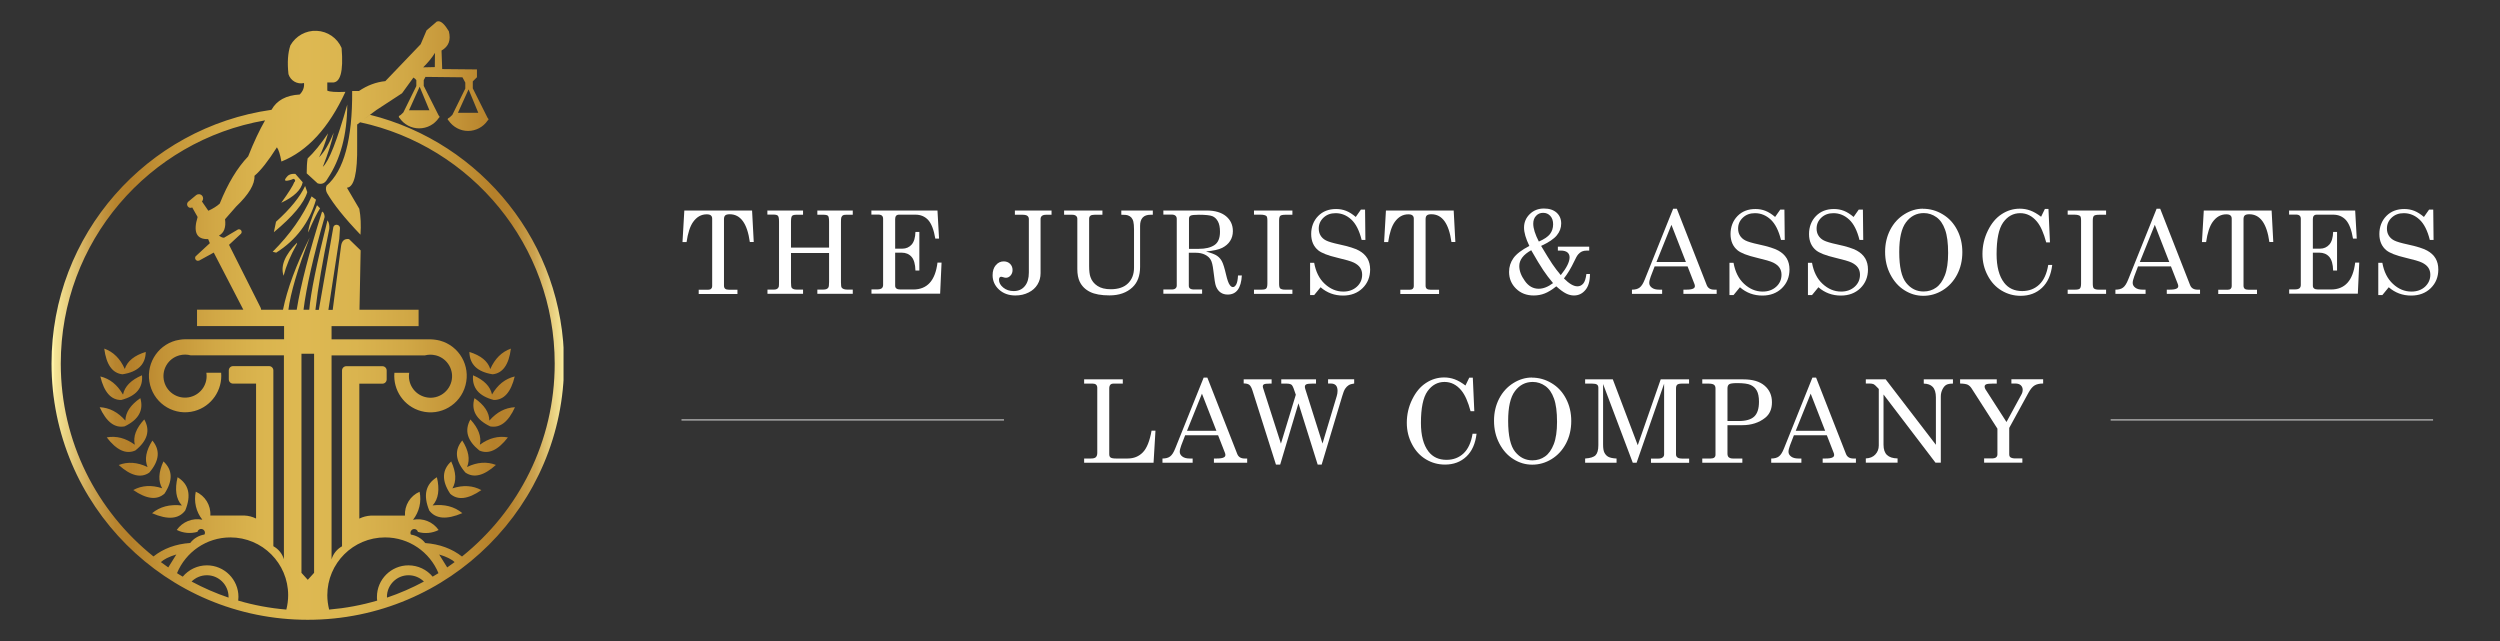 <?xml version="1.0" encoding="UTF-8"?>
<svg id="Layer_1" data-name="Layer 1" xmlns="http://www.w3.org/2000/svg" xmlns:xlink="http://www.w3.org/1999/xlink" viewBox="0 0 300.7 77.1">
  <rect x="0" y="0" width="300.7" height="77.1" fill="#333333" stroke="none"/>
  <defs>
    <style>
      .cls-1 {
        fill: url(#linear-gradient);
      }

      .cls-1, .cls-2, .cls-3 {
        stroke-width: 0px;
      }

      .cls-2 {
        fill: none;
      }

      .cls-3 {
        fill: #fff;
      }

      .cls-4 {
        clip-path: url(#clippath);
      }

      .cls-5 {
        fill: #381212;
        stroke: #fff;
        stroke-miterlimit: 10;
        stroke-width: .1px;
      }
    </style>
    <clipPath id="clippath">
      <path class="cls-2" d="m21.86,60.8c-1.43-.17-2.62.14-3.57.93,1.89.82,3.21.71,3.99-.33.75-1.83.44-3.16-.92-4-.36,1.47-.19,2.61.51,3.39m29.75.6c.77,1.03,2.1,1.14,3.99.33-.95-.79-2.14-1.1-3.57-.93.7-.78.86-1.92.51-3.39-1.36.84-1.67,2.17-.92,4m-32.12-2.67c-1.29-.42-2.45-.35-3.48.21,1.6,1.1,2.85,1.25,3.76.43,1.02-1.56.98-2.85-.13-3.87-.6,1.3-.65,2.38-.15,3.24m34.63.64c.9.82,2.15.68,3.76-.43-1.03-.56-2.19-.63-3.48-.21.5-.86.45-1.93-.15-3.24-1.11,1.02-1.16,2.31-.13,3.87m-36.39-3.19c-1.22-.59-2.38-.67-3.47-.25,1.44,1.3,2.66,1.61,3.67.92,1.22-1.41,1.35-2.7.38-3.86-.77,1.21-.97,2.27-.58,3.19m38.23.66c1.01.69,2.23.38,3.67-.92-1.09-.42-2.25-.34-3.47.25.38-.92.19-1.98-.58-3.19-.97,1.16-.84,2.45.38,3.86m-39.77-3.35c-1.1-.8-2.22-1.09-3.37-.88,1.18,1.54,2.33,2.07,3.44,1.57,1.46-1.17,1.82-2.41,1.07-3.73-.98,1.06-1.36,2.06-1.14,3.04m41.43.69c1.12.5,2.26-.03,3.45-1.57-1.15-.21-2.28.08-3.37.88.21-.97-.17-1.98-1.14-3.04-.74,1.32-.38,2.56,1.07,3.73m-42.57-3.59c-.89-1.02-1.92-1.56-3.09-1.61.81,1.77,1.81,2.54,3.01,2.3,1.68-.81,2.3-1.94,1.88-3.39-1.18.81-1.78,1.71-1.8,2.7m43.86.69c1.2.24,2.2-.53,3-2.3-1.17.05-2.19.59-3.08,1.61-.01-.99-.61-1.89-1.79-2.7-.43,1.45.2,2.58,1.88,3.39m-44.16-3.83c-.68-1.18-1.58-1.9-2.72-2.17.45,1.89,1.29,2.84,2.51,2.83,1.8-.47,2.64-1.47,2.5-2.97-1.32.56-2.08,1.34-2.28,2.31m44.6.66c1.22,0,2.06-.94,2.51-2.83-1.14.27-2.05.99-2.73,2.17-.2-.97-.96-1.75-2.28-2.31-.14,1.5.69,2.5,2.5,2.97m-44.67-3.09c1.84-.28,2.78-1.18,2.8-2.69-1.37.42-2.21,1.1-2.52,2.05-.55-1.24-1.37-2.06-2.47-2.45.25,1.93.98,2.96,2.19,3.09m44.24-.64c-.3-.95-1.14-1.62-2.51-2.05.03,1.51.96,2.4,2.8,2.69,1.21-.13,1.95-1.16,2.19-3.09-1.1.39-1.93,1.21-2.47,2.45m-24.87-11.21c.31-1.19.83-2.45,1.59-3.79l.03-.19c-1.47,1.48-2.01,2.8-1.62,3.98m2.96-5.2c.56-1.34,1.04-2.32,1.43-2.91l-.37-.38c-.71,1.63-1.06,2.73-1.06,3.3m-4.28,2.3l.43.11c2.41-1.52,4-3.65,4.79-6.37l-.53-.4c-1.04,2.37-2.6,4.58-4.68,6.66m.4-3.61l-.26,1.26c2.28-1.89,3.62-3.49,4.02-4.82l-.26-.74c-.62,1.32-1.78,2.75-3.5,4.3m1.47-5.58c-.64.66-.49.81.48.49.05-.06.14-.08.21-.05.08.03.13.09.14.17,0,.08-.03.16-.1.2-.14.39-.66,1.23-1.57,2.49,1.53-.72,2.39-1.54,2.58-2.47l-.89-1.01c-.06,0-.12,0-.18,0-.27,0-.49.06-.66.19m4.15-1.03c.65-1.67,1.09-3.04,1.31-4.11-.55,1.35-1.14,2.34-1.77,2.96.39-.76.75-1.72,1.09-2.88-.88,1.3-1.7,2.3-2.46,3.02-.08.5-.11,1.1-.11,1.79l1.31,1.2c.51.17.91-.01,1.2-.56,1.55-2.32,2.35-5.28,2.37-8.91-1.23,4.34-2.21,6.83-2.94,7.49m-15.79,49.88c.47-.47,1.13-.76,1.85-.76,1.43,0,2.6,1.17,2.6,2.6v.09c-1.54-.52-3.02-1.17-4.44-1.93m23.49,1.84c0-1.43,1.17-2.6,2.6-2.6.72,0,1.37.29,1.85.76-1.42.76-2.9,1.41-4.44,1.93v-.09Zm-27.19-4.18c.36-.34.98-.65,1.86-.92l-.97,1.56c-.3-.21-.6-.42-.89-.64m33.46-.92c.89.27,1.52.58,1.87.92-.29.22-.59.43-.89.64l-.97-1.56Zm-31.52,2.25c1.04-2.52,3.52-4.3,6.42-4.3,3.84,0,6.95,3.11,6.95,6.95,0,.6-.08,1.18-.22,1.73-1.99-.17-3.93-.53-5.79-1.08.02-.14.03-.3.03-.45,0-2.09-1.7-3.79-3.79-3.79-1.17,0-2.21.53-2.91,1.36-.23-.14-.47-.27-.69-.42m18.08,2.65c0-3.84,3.11-6.95,6.95-6.95,2.9,0,5.38,1.78,6.42,4.3-.23.15-.47.28-.7.42-.69-.83-1.74-1.36-2.91-1.36-2.09,0-3.79,1.7-3.79,3.79,0,.16,0,.31.03.45-1.86.55-3.8.91-5.78,1.08-.14-.56-.22-1.14-.22-1.73m-3.11-2.69v-26.35h1.52v26.35l-.76.84-.76-.84Zm-4.38-54.42c-.68,1.19-1.36,2.63-2.03,4.33-1.31,1.37-2.45,3.26-3.42,5.68-.33.3-.78.59-1.37.86l-.77-1.12c.18-.19.19-.49.02-.69-.17-.21-.47-.24-.69-.09l-1,.83c-.14.15-.16.38-.03.55.12.17.35.22.53.12l.65,1.15c-.56,1.82-.13,2.71,1.27,2.66l.2.49-1.71,1.58c-.09.13-.08.31.03.43.1.12.28.14.42.07l1.73-.95,3.56,6.87h-5.57v1.97h10.47v1.59h-11.98c-.18,0-.36.02-.54.05-.17.03-.34.06-.51.1-2.32.63-3.7,3.04-3.08,5.37.62,2.35,3.01,3.74,5.33,3.11,2.07-.56,3.39-2.54,3.21-4.61h-1.78c.21,1.3-.59,2.56-1.89,2.91-1.39.37-2.81-.45-3.18-1.83-.37-1.39.45-2.8,1.83-3.17.01,0,.03,0,.05-.01.44-.11.89-.1,1.3.01h11.22v24.53c-.2-.67-.65-1.23-1.27-1.57v-21.15c0-.28-.23-.51-.5-.51h-4.36c-.27,0-.5.23-.5.51v1.08c0,.28.23.51.5.51h2.78v16.23c-.43-.21-.91-.34-1.39-.36h-4.11c.08-1.23-.63-2.38-1.75-2.87-.25,1.19.03,2.42.79,3.37-1.19-.24-2.39.25-3.08,1.23.77.39,1.66.47,2.49.23.05-.17.18-.3.36-.34.17-.03.34.03.45.18.11.14.12.32.04.48-.68.11-1.3.47-1.72,1.02-1.73.12-3.21.66-4.42,1.62-6.8-5.44-11.15-13.81-11.15-23.2,0-14.65,10.6-26.83,24.56-29.25h0m.74-1.22h0s0,.02,0,.02c0,.02-.02.04-.03.05,0,.01-.02.03-.03.04l-.03.05s.02-.04.03-.05l.06-.09s0-.01,0-.02m23.75-2.51l1.17,2.82h-2.45l1.28-2.82Zm-5.88-.31l1.17,2.82h-2.45l1.27-2.82Zm1.84-4.07l-.02,1.7-1.4.03c.6-.59,1.07-1.17,1.42-1.74m.25-3.79l-1.26,1.08-.71,1.67-4.25,4.44c-1.11.11-2.17.51-3.18,1.19h-.81c.04,5.8-.99,9.59-3.08,11.38-.12.28-.1.58.05.88.8,1.38,2.14,3.05,4.03,5.02.08-1.15.03-2.19-.14-3.11l-1.49-2.54c.87-.06,1.28-1.77,1.23-5.11v-2.49s.36-.27.36-.27c13.37,2.88,23.4,14.79,23.4,29.03,0,9.38-4.35,17.75-11.15,23.2-1.22-.95-2.69-1.49-4.42-1.62-.43-.55-1.04-.91-1.73-1.02-.08-.16-.06-.34.04-.48.11-.15.28-.21.45-.18.17.03.31.16.36.34.83.24,1.71.16,2.49-.23-.69-.99-1.9-1.47-3.08-1.23.75-.95,1.04-2.19.79-3.37-1.13.49-1.83,1.64-1.76,2.87h-4.11c-.49.03-.95.15-1.38.36v-16.23h2.78c.28,0,.51-.23.51-.51v-1.08c0-.28-.23-.51-.51-.51h-4.35c-.28,0-.51.23-.51.51v21.15c-.61.34-1.06.9-1.26,1.57v-24.53h11.22c.41-.11.86-.12,1.3-.01.02,0,.03,0,.05.01,1.38.37,2.21,1.79,1.84,3.17-.38,1.38-1.79,2.21-3.18,1.83-1.3-.35-2.1-1.62-1.89-2.91h-1.78c-.18,2.08,1.14,4.05,3.22,4.61,2.32.63,4.71-.76,5.33-3.11.63-2.34-.75-4.74-3.08-5.37-.17-.04-.34-.08-.51-.1-.18-.03-.36-.04-.54-.05h-11.98v-1.59h10.47v-1.97h-7.11l.14-7.14-1.4-1.36c-.58-.08-.9.24-.97.94l-.99,7.57h-.52l1.31-8.55.08-1.2c.04-.21-.09-.42-.3-.47-.21-.06-.42.05-.49.25l-1.75,9.97h-.41c.31-2.68.87-5.93,1.67-9.75.03-.41-.03-.75-.22-1.02-1.29,5.16-2.02,8.75-2.19,10.76h-.69c.33-2.66,1.17-6.39,2.54-11.16-.02-.37-.12-.58-.31-.65-1.54,4.86-2.56,8.79-3.05,11.81h-1c.26-2.01,1.11-4.91,2.57-8.7-1.64,3.3-2.71,6.2-3.22,8.7h-2.63c0-.09-.03-.18-.07-.27l-3.79-7.54,1.42-1.32c.11-.1.13-.27.05-.4-.08-.13-.24-.18-.39-.13l-1.67.99c-.13.03-.34-.05-.62-.25.62-.34.86-1,.73-1.97l1.34-1.53c1.53-1.46,2.26-2.69,2.2-3.69.76-.64,1.66-1.79,2.7-3.43.21.29.39.86.54,1.71,3.13-1.25,5.7-4.04,7.7-8.38-1.16.05-1.89,0-2.18-.15v-.98s.56,0,.56,0c1.01.1,1.4-1.29,1.16-4.15-.52-1.2-1.68-2-2.99-2.06-1.3-.07-2.53.62-3.17,1.75-.31.92-.38,2.08-.23,3.46.25.79,1.06,1.26,1.87,1.07.05.52-.12.98-.52,1.38-1.63.09-2.76.7-3.39,1.84-14.96,2.12-26.46,14.98-26.46,30.52,0,17.03,13.8,30.82,30.82,30.82s30.83-13.8,30.83-30.82c0-14.45-9.93-26.57-23.34-29.92l-.79.59.78-.59s0,0,0,0l.77-.57,3.09-2.02,1.37-1.89c.15.09.27.2.35.31v.71l-1.56,3.17-.31.3c-.16.07-.24.14-.24.23,0,.05.03.1.09.14.53.78,1.41,1.25,2.36,1.25s1.83-.47,2.36-1.25c.06-.05.09-.09.09-.14,0-.05-.03-.1-.1-.15h0s-1.8-3.57-1.8-3.57v-.69l.21-.39,4.45.05.34.64v.71l-1.56,3.17-.32.3c-.15.07-.24.14-.24.23,0,.05.04.1.1.14.53.78,1.41,1.26,2.35,1.26s1.83-.47,2.36-1.26c.06-.04.1-.09.1-.14,0-.05-.04-.1-.1-.15h0s-1.79-3.57-1.79-3.57v-.84l.5-.5v-.94l-4.18-.04-.08-2.23c.86-.49,1.15-1.26.88-2.32-.48-.8-.9-1.2-1.24-1.2-.05,0-.1,0-.15.03"/>
    </clipPath>
    <linearGradient id="linear-gradient" x1="108.66" y1="1635.13" x2="110.14" y2="1635.13" gradientTransform="translate(-4507.24 67957.26) scale(41.54 -41.54)" gradientUnits="userSpaceOnUse">
      <stop offset="0" stop-color="#fff3a6"/>
      <stop offset="0" stop-color="#f7e799"/>
      <stop offset=".04" stop-color="#dfc271"/>
      <stop offset=".07" stop-color="#cda552"/>
      <stop offset=".1" stop-color="#bf903b"/>
      <stop offset=".12" stop-color="#b7842e"/>
      <stop offset=".15" stop-color="#b5802a"/>
      <stop offset=".21" stop-color="#c29236"/>
      <stop offset=".31" stop-color="#d1a745"/>
      <stop offset=".4" stop-color="#dab44e"/>
      <stop offset=".49" stop-color="#deb952"/>
      <stop offset=".59" stop-color="#dab44f"/>
      <stop offset=".69" stop-color="#d1a846"/>
      <stop offset=".79" stop-color="#c39337"/>
      <stop offset=".86" stop-color="#b5802a"/>
      <stop offset=".89" stop-color="#b7832e"/>
      <stop offset=".91" stop-color="#be8f3a"/>
      <stop offset=".94" stop-color="#cba24f"/>
      <stop offset=".96" stop-color="#dcbd6c"/>
      <stop offset=".99" stop-color="#f2e091"/>
      <stop offset="1" stop-color="#fff3a6"/>
    </linearGradient>
  </defs>
  <g>
    <g>
      <path class="cls-3" d="m82.32,25.32h8.14l.2,3.79h-.47c-.31-2.23-1.11-3.34-2.42-3.34-.26,0-.44.05-.54.14-.1.09-.15.24-.15.45v8.01c0,.16.05.28.14.36.1.08.25.12.47.12h1.01v.51h-4.66v-.51h1.15c.15,0,.27-.04.35-.12.08-.08.12-.18.12-.3v-8.13c0-.17-.05-.3-.16-.39-.1-.09-.27-.13-.5-.13-.66,0-1.2.31-1.64.93-.36.51-.62,1.31-.78,2.41h-.49l.22-3.79Z"/>
      <path class="cls-3" d="m92.31,25.32h4.28v.51h-.79c-.28,0-.46.05-.54.15-.08.1-.12.33-.12.71v3.09h4.58v-3.09c0-.39-.04-.63-.12-.72s-.27-.14-.56-.14h-.73v-.51h4.26v.51h-.78c-.19,0-.33.02-.41.07s-.14.14-.19.26c-.03.08-.04.28-.04.6v7.21c0,.35.03.56.09.63.12.15.33.23.64.23h.69v.51h-4.26v-.51h.73c.29,0,.49-.08.59-.24.06-.09.09-.31.09-.68v-3.48h-4.58v3.54c0,.35.03.56.08.64.11.15.31.22.58.22h.79v.51h-4.28v-.51h.82c.14,0,.26-.03.35-.09.09-.06.15-.14.19-.25.02-.07.03-.26.03-.58v-7.24c0-.38-.04-.61-.13-.71-.08-.1-.27-.15-.55-.15h-.72v-.51Z"/>
      <path class="cls-3" d="m104.82,25.32h7.94l.19,3.38h-.45c-.18-1.07-.47-1.81-.86-2.24-.39-.42-.9-.64-1.53-.64h-1.96c-.16,0-.28.04-.36.13s-.12.22-.12.39v3.57h.86c.46,0,.83-.17,1.12-.49.29-.33.44-.84.46-1.52h.47v4.64h-.47c-.02-.77-.18-1.32-.47-1.65s-.69-.5-1.19-.5h-.78v3.98c0,.14.05.26.15.33.1.08.26.12.48.12h1.55c1.68,0,2.65-1.08,2.91-3.23h.49l-.17,3.73h-8.26v-.51h.68c.27,0,.45-.05.56-.14.11-.09.16-.23.16-.4v-7.94c0-.18-.05-.31-.14-.39s-.24-.13-.45-.13h-.82v-.51Z"/>
      <path class="cls-3" d="m122.05,25.32h4.43v.51h-.63c-.25,0-.43.05-.53.14-.11.09-.16.22-.16.39v6.5c0,.5-.12.95-.37,1.36-.24.4-.6.73-1.07.96-.47.24-1,.36-1.59.36-.8,0-1.46-.24-1.97-.71-.51-.47-.77-1.05-.77-1.73,0-.51.13-.91.39-1.21.26-.3.57-.45.95-.45.31,0,.56.1.76.29.2.2.3.45.3.75,0,.26-.08.48-.24.66-.16.18-.35.27-.56.27-.08,0-.19-.02-.34-.07-.12-.04-.2-.05-.24-.05-.08,0-.14.03-.18.09-.05.06-.07.16-.07.28,0,.34.17.65.51.93.34.28.76.42,1.26.42.56,0,1.01-.2,1.33-.59.33-.39.49-.94.49-1.64v-6.42c0-.18-.06-.31-.18-.4-.12-.09-.32-.13-.61-.13h-.89v-.51Z"/>
      <path class="cls-3" d="m127.97,25.32h4.63v.51h-.93c-.25,0-.42.04-.52.12-.1.08-.15.21-.15.37v5.66c0,.59.05,1.04.16,1.34.15.45.43.8.84,1.07.41.27.94.4,1.6.4.91,0,1.61-.24,2.08-.71.48-.47.72-1.1.72-1.89v-4.6c0-.41-.03-.72-.08-.93s-.14-.37-.24-.49c-.11-.12-.24-.2-.4-.26-.16-.06-.43-.08-.81-.08v-.51h3.79v.51h-.27c-.42,0-.74.11-.95.34-.21.23-.31.56-.31.99v4.93c0,1.08-.31,1.9-.92,2.47-.69.65-1.61.97-2.76.97-.99,0-1.78-.14-2.34-.42-.57-.28-.98-.69-1.24-1.22-.19-.4-.29-.91-.29-1.52v-6.05c0-.15-.05-.27-.16-.36-.11-.09-.26-.13-.48-.13h-.95v-.51Z"/>
      <path class="cls-3" d="m139.95,25.32h5.18c1,0,1.78.23,2.33.68.55.46.83,1.05.83,1.8,0,.44-.11.84-.33,1.18-.22.35-.54.62-.95.83-.41.21-1.06.35-1.95.44.64.18,1.09.35,1.33.52.24.17.44.39.58.66.15.27.32.82.51,1.64.14.59.28,1,.44,1.21.12.17.24.25.38.25s.27-.1.39-.31.19-.57.22-1.09h.46c-.09,1.54-.65,2.3-1.7,2.3-.33,0-.62-.08-.86-.25-.24-.17-.42-.41-.55-.74-.1-.24-.2-.88-.32-1.92-.07-.6-.17-1.03-.32-1.28s-.38-.46-.69-.61c-.31-.15-.68-.23-1.12-.23h-.82v3.94c0,.17.04.28.13.35.11.09.28.13.51.13h.96v.51h-4.66v-.51h.98c.22,0,.38-.04.48-.13.1-.09.15-.2.15-.35v-8.01c0-.17-.05-.3-.16-.39-.1-.09-.26-.13-.47-.13h-.98v-.51Zm3.06,4.61h1.19c.79,0,1.42-.15,1.87-.45.45-.3.67-.83.67-1.6,0-.53-.08-.94-.25-1.25s-.39-.52-.67-.63c-.28-.11-.82-.17-1.63-.17-.53,0-.86.04-.99.11-.13.07-.19.2-.19.38v3.61Z"/>
      <path class="cls-3" d="m150.83,25.32h4.62v.51h-.79c-.35,0-.57.04-.67.13-.09.09-.14.27-.14.56v7.59c0,.3.04.49.12.57.11.1.3.16.59.16h.89v.51h-4.62v-.51h.87c.31,0,.51-.04.6-.14.09-.09.14-.29.14-.59v-7.59c0-.29-.04-.47-.12-.54-.13-.1-.36-.16-.7-.16h-.79v-.51Z"/>
      <path class="cls-3" d="m163.08,26.08l.61-.87h.5l.04,3.65h-.45c-.28-1.12-.69-1.94-1.24-2.45s-1.18-.77-1.89-.77c-.6,0-1.08.18-1.46.54s-.57.79-.57,1.31c0,.32.07.6.22.84.14.24.36.44.65.59.29.15.83.31,1.62.48,1.12.24,1.9.49,2.35.74.45.25.78.56,1.01.94.22.38.33.82.33,1.33,0,.9-.3,1.65-.91,2.25-.61.59-1.39.89-2.35.89-1.03,0-1.93-.33-2.7-1l-.77.94h-.49v-3.88h.49c.19,1.07.61,1.92,1.27,2.53s1.4.93,2.23.93c.67,0,1.21-.2,1.64-.59s.63-.88.63-1.44c0-.32-.08-.6-.24-.84s-.41-.44-.75-.61c-.34-.17-1.02-.36-2.03-.6-1.11-.26-1.86-.56-2.26-.88-.56-.46-.85-1.11-.85-1.96s.28-1.6.84-2.17,1.28-.84,2.16-.84c.42,0,.82.07,1.2.22.38.15.77.4,1.18.75Z"/>
      <path class="cls-3" d="m166.71,25.32h8.14l.2,3.79h-.47c-.31-2.23-1.11-3.34-2.42-3.34-.26,0-.44.05-.54.14-.1.09-.15.24-.15.45v8.01c0,.16.05.28.14.36.1.08.25.12.47.12h1.01v.51h-4.66v-.51h1.15c.15,0,.27-.04.35-.12.08-.08.12-.18.12-.3v-8.13c0-.17-.05-.3-.16-.39-.1-.09-.27-.13-.5-.13-.66,0-1.2.31-1.64.93-.36.51-.62,1.31-.78,2.41h-.49l.22-3.79Z"/>
      <path class="cls-3" d="m185.36,29.57c.59.99,1.04,1.72,1.35,2.18.31.46.65.9,1.02,1.34.71-.88,1.06-1.59,1.06-2.14,0-.25-.09-.45-.26-.59s-.44-.22-.79-.22h-.36v-.47h3.77v.47h-.28c-.24,0-.45.04-.6.11s-.3.18-.44.34-.29.43-.48.84c-.39.82-.8,1.5-1.24,2.06.62.63,1.16.95,1.62.95.28,0,.51-.11.7-.33.19-.22.31-.6.38-1.15h.43c0,.84-.18,1.49-.55,1.92-.36.44-.82.66-1.38.66-.31,0-.63-.08-.95-.24-.32-.16-.71-.44-1.17-.86-.52.42-.99.7-1.4.86-.41.16-.85.24-1.32.24-.85,0-1.56-.27-2.12-.82-.56-.55-.84-1.22-.84-2.02,0-.61.18-1.17.53-1.66.35-.49.99-.98,1.91-1.46-.43-.88-.64-1.62-.64-2.2,0-.64.23-1.18.69-1.63.46-.45,1.03-.67,1.7-.67s1.15.17,1.52.49c.37.33.56.77.56,1.31s-.18,1-.53,1.43c-.35.43-.98.85-1.87,1.26Zm-1.19.53c-.95.53-1.43,1.16-1.43,1.9,0,.57.22,1.17.67,1.79.44.63,1,.94,1.66.94.56,0,1.14-.23,1.73-.68-.44-.52-.83-1.04-1.18-1.56s-.83-1.31-1.45-2.4Zm.93-1.05c.65-.28,1.1-.59,1.34-.91.24-.32.37-.71.37-1.16,0-.42-.11-.76-.34-1.01s-.51-.37-.86-.37-.63.12-.85.36c-.23.24-.34.55-.34.95,0,.57.23,1.29.68,2.16Z"/>
      <path class="cls-3" d="m201.24,25.11h.45l3.59,9.17c.14.37.44.56.89.56h.31v.51h-4v-.51h.32c.42,0,.71-.04.88-.14.12-.06.18-.16.18-.29,0-.08-.02-.16-.05-.24l-.83-2.13h-3.96l-.47,1.22c-.12.33-.18.58-.18.77,0,.22.1.41.31.57.21.16.5.24.9.24h.34v.51h-3.63v-.51c.39,0,.7-.08.92-.25.23-.17.43-.49.62-.97l3.41-8.5Zm-.2,1.93l-1.8,4.47h3.54l-1.74-4.47Z"/>
      <path class="cls-3" d="m213.52,26.08l.61-.87h.5l.04,3.65h-.45c-.28-1.12-.69-1.94-1.24-2.45s-1.18-.77-1.89-.77c-.6,0-1.08.18-1.46.54s-.57.79-.57,1.31c0,.32.07.6.22.84.14.24.36.44.65.59.29.15.83.31,1.62.48,1.12.24,1.9.49,2.35.74.45.25.78.56,1.01.94.22.38.33.82.33,1.33,0,.9-.3,1.65-.91,2.25-.61.59-1.39.89-2.35.89-1.03,0-1.93-.33-2.7-1l-.77.94h-.49v-3.88h.49c.19,1.07.61,1.92,1.27,2.53s1.4.93,2.23.93c.67,0,1.21-.2,1.64-.59s.63-.88.63-1.44c0-.32-.08-.6-.24-.84s-.41-.44-.75-.61c-.34-.17-1.02-.36-2.03-.6-1.11-.26-1.86-.56-2.26-.88-.56-.46-.85-1.11-.85-1.96s.28-1.6.84-2.17,1.28-.84,2.16-.84c.42,0,.82.07,1.2.22.38.15.77.4,1.18.75Z"/>
      <path class="cls-3" d="m222.96,26.08l.61-.87h.5l.04,3.65h-.45c-.28-1.12-.69-1.94-1.24-2.45s-1.18-.77-1.89-.77c-.6,0-1.08.18-1.46.54s-.57.79-.57,1.31c0,.32.07.6.22.84.14.24.36.44.65.59.29.15.83.31,1.62.48,1.12.24,1.9.49,2.35.74.45.25.78.56,1.01.94.22.38.33.82.33,1.33,0,.9-.3,1.65-.91,2.25-.61.59-1.39.89-2.35.89-1.03,0-1.93-.33-2.7-1l-.77.94h-.49v-3.88h.49c.19,1.07.61,1.92,1.27,2.53s1.4.93,2.23.93c.67,0,1.21-.2,1.64-.59s.63-.88.63-1.44c0-.32-.08-.6-.24-.84s-.41-.44-.75-.61c-.34-.17-1.02-.36-2.03-.6-1.11-.26-1.86-.56-2.26-.88-.56-.46-.85-1.11-.85-1.96s.28-1.6.84-2.17,1.28-.84,2.16-.84c.42,0,.82.07,1.2.22.38.15.77.4,1.18.75Z"/>
      <path class="cls-3" d="m231.29,25.11c.84,0,1.64.22,2.38.67.74.44,1.32,1.07,1.73,1.86.42.8.63,1.7.63,2.69s-.21,1.9-.63,2.7c-.42.8-1,1.43-1.73,1.88-.73.45-1.51.67-2.33.67s-1.56-.22-2.26-.66c-.71-.44-1.27-1.07-1.7-1.89s-.64-1.73-.64-2.73.21-1.87.62-2.67c.41-.79.98-1.41,1.7-1.86s1.47-.67,2.24-.67Zm.11.52c-.88,0-1.59.37-2.14,1.1-.55.73-.82,1.92-.82,3.58,0,1.79.28,3.03.84,3.72.56.69,1.25,1.03,2.08,1.03.58,0,1.09-.16,1.52-.47.44-.31.79-.81,1.05-1.48s.39-1.57.39-2.67c0-1.2-.12-2.14-.37-2.82-.24-.68-.59-1.18-1.04-1.5s-.96-.49-1.51-.49Z"/>
      <path class="cls-3" d="m245.49,26.1l.47-.97h.43l.18,4.03h-.45c-.3-1.13-.67-1.97-1.12-2.51-.56-.67-1.23-1.01-2.01-1.01-.84,0-1.52.38-2.05,1.12-.53.75-.79,2.02-.79,3.81,0,1.5.3,2.65.91,3.44.52.67,1.24,1,2.17,1,.81,0,1.5-.26,2.05-.78.55-.52.91-1.31,1.08-2.36h.48c-.14,1.19-.55,2.11-1.23,2.75s-1.53.96-2.56.96c-.84,0-1.6-.21-2.3-.63-.7-.42-1.26-1.02-1.67-1.81-.42-.79-.63-1.65-.63-2.59,0-1,.22-1.94.65-2.81.43-.88.98-1.54,1.66-1.98.67-.44,1.4-.66,2.18-.66.43,0,.85.07,1.26.22s.85.4,1.33.77Z"/>
      <path class="cls-3" d="m248.7,25.32h4.62v.51h-.79c-.35,0-.57.04-.67.13-.09.09-.14.27-.14.56v7.59c0,.3.04.49.12.57.11.1.3.16.59.16h.89v.51h-4.62v-.51h.87c.31,0,.51-.04.6-.14.09-.09.14-.29.14-.59v-7.59c0-.29-.04-.47-.12-.54-.13-.1-.36-.16-.7-.16h-.79v-.51Z"/>
      <path class="cls-3" d="m259.38,25.11h.45l3.59,9.17c.14.37.44.56.89.56h.31v.51h-4v-.51h.32c.42,0,.71-.04.88-.14.12-.06.18-.16.18-.29,0-.08-.02-.16-.05-.24l-.83-2.13h-3.96l-.46,1.22c-.12.33-.18.58-.18.77,0,.22.1.41.31.57.21.16.5.24.9.24h.34v.51h-3.63v-.51c.39,0,.7-.08.92-.25.23-.17.43-.49.62-.97l3.41-8.5Zm-.2,1.93l-1.8,4.47h3.54l-1.74-4.47Z"/>
      <path class="cls-3" d="m265.09,25.32h8.14l.2,3.79h-.47c-.31-2.23-1.11-3.34-2.42-3.34-.26,0-.44.05-.54.14-.1.09-.15.24-.15.45v8.01c0,.16.05.28.14.36.09.08.25.12.47.12h1.01v.51h-4.66v-.51h1.15c.15,0,.27-.04.35-.12.08-.08.12-.18.12-.3v-8.13c0-.17-.05-.3-.16-.39-.1-.09-.27-.13-.5-.13-.65,0-1.2.31-1.64.93-.36.51-.62,1.31-.78,2.41h-.5l.22-3.79Z"/>
      <path class="cls-3" d="m275.34,25.32h7.94l.19,3.38h-.45c-.18-1.07-.47-1.81-.86-2.24-.39-.42-.9-.64-1.53-.64h-1.96c-.16,0-.28.04-.36.13s-.12.22-.12.39v3.57h.86c.46,0,.83-.17,1.12-.49.29-.33.44-.84.46-1.52h.47v4.64h-.47c-.02-.77-.18-1.32-.47-1.65-.29-.33-.69-.5-1.19-.5h-.78v3.98c0,.14.05.26.15.33.1.08.26.12.48.12h1.55c1.68,0,2.65-1.08,2.91-3.23h.49l-.17,3.73h-8.26v-.51h.68c.27,0,.45-.05.56-.14.11-.09.16-.23.16-.4v-7.94c0-.18-.05-.31-.14-.39-.1-.09-.24-.13-.45-.13h-.82v-.51Z"/>
      <path class="cls-3" d="m291.56,26.08l.61-.87h.5l.04,3.65h-.45c-.28-1.12-.69-1.94-1.24-2.45s-1.18-.77-1.89-.77c-.6,0-1.08.18-1.46.54-.38.36-.57.79-.57,1.31,0,.32.07.6.22.84.14.24.36.44.65.59.29.15.83.31,1.62.48,1.12.24,1.9.49,2.35.74s.79.56,1.01.94c.22.38.33.82.33,1.33,0,.9-.3,1.65-.91,2.25-.61.59-1.39.89-2.35.89-1.04,0-1.93-.33-2.7-1l-.77.94h-.49v-3.88h.49c.19,1.07.61,1.92,1.27,2.53.66.62,1.4.93,2.23.93.67,0,1.21-.2,1.64-.59.42-.4.63-.88.63-1.44,0-.32-.08-.6-.24-.84s-.41-.44-.75-.61c-.34-.17-1.02-.36-2.03-.6-1.11-.26-1.86-.56-2.26-.88-.56-.46-.85-1.11-.85-1.96s.28-1.6.84-2.17,1.28-.84,2.16-.84c.42,0,.82.07,1.2.22.38.15.77.4,1.18.75Z"/>
      <path class="cls-3" d="m130.4,45.63h4.65v.51h-1.11c-.18,0-.31.05-.39.14-.08.09-.13.24-.13.44v7.91c0,.19.05.32.16.4s.32.12.64.12h1.41c.75,0,1.36-.25,1.84-.75.48-.5.82-1.37,1.04-2.6h.47l-.23,3.86h-8.35v-.51h.82c.28,0,.48-.05.59-.16s.17-.28.17-.51v-7.83c0-.17-.05-.29-.14-.38-.1-.09-.24-.13-.42-.13h-1.02v-.51Z"/>
      <path class="cls-3" d="m144.77,45.42h.45l3.59,9.17c.14.37.44.56.89.56h.31v.51h-4v-.51h.32c.42,0,.71-.04.88-.14.12-.06.18-.16.18-.29,0-.08-.02-.16-.05-.24l-.83-2.13h-3.96l-.47,1.22c-.12.33-.18.58-.18.77,0,.22.1.41.31.57.21.16.5.24.9.24h.34v.51h-3.63v-.51c.39,0,.7-.08.92-.25.23-.17.43-.49.62-.97l3.41-8.5Zm-.2,1.93l-1.8,4.47h3.54l-1.74-4.47Z"/>
      <path class="cls-3" d="m149.6,45.63h3.35v.51h-.24c-.35,0-.58.03-.67.08-.1.05-.15.14-.15.26,0,.08.03.21.1.39l.04.13,2.04,6.36,1.79-5.88c-.21-.67-.37-1.06-.48-1.17-.11-.11-.33-.17-.66-.17h-.61v-.51h4.18v.51h-.43c-.38,0-.62.03-.74.09-.11.06-.17.15-.17.27,0,.09.01.18.04.26l2.08,6.59,1.71-5.7c.07-.22.1-.43.1-.64,0-.3-.07-.52-.21-.67-.14-.14-.34-.21-.62-.21h-.31v-.51h3.14v.51c-.28.04-.5.1-.66.2-.16.1-.3.24-.42.42-.12.18-.24.48-.36.9l-2.47,8.23h-.48l-2.31-7.37-2.2,7.37h-.51l-2.82-8.9c-.11-.35-.24-.58-.38-.69-.14-.11-.37-.17-.68-.17v-.51Z"/>
      <path class="cls-3" d="m176.25,46.4l.47-.97h.43l.18,4.03h-.45c-.3-1.13-.67-1.97-1.12-2.51-.56-.67-1.23-1.01-2.01-1.01-.84,0-1.52.38-2.05,1.12-.53.75-.79,2.02-.79,3.81,0,1.5.3,2.65.91,3.44.52.67,1.24,1,2.17,1,.81,0,1.5-.26,2.05-.78.55-.52.91-1.31,1.08-2.36h.48c-.14,1.19-.55,2.11-1.23,2.75s-1.53.96-2.56.96c-.84,0-1.6-.21-2.3-.63-.7-.42-1.26-1.02-1.67-1.81-.42-.79-.63-1.65-.63-2.59,0-1,.22-1.94.65-2.81.43-.88.98-1.54,1.66-1.98.67-.44,1.4-.66,2.18-.66.43,0,.85.07,1.26.22s.85.4,1.33.77Z"/>
      <path class="cls-3" d="m184.25,45.42c.84,0,1.64.22,2.38.67.74.44,1.32,1.07,1.73,1.86.42.8.63,1.7.63,2.69s-.21,1.9-.63,2.7c-.42.8-1,1.43-1.73,1.88-.73.45-1.51.67-2.33.67s-1.56-.22-2.26-.66c-.71-.44-1.27-1.07-1.7-1.89s-.64-1.73-.64-2.73.21-1.87.62-2.67c.41-.79.98-1.41,1.7-1.86s1.47-.67,2.24-.67Zm.11.52c-.88,0-1.59.37-2.14,1.1-.55.73-.82,1.92-.82,3.58,0,1.79.28,3.03.84,3.72.56.69,1.25,1.03,2.08,1.03.58,0,1.09-.16,1.52-.47.44-.31.79-.81,1.05-1.48s.39-1.57.39-2.67c0-1.2-.12-2.14-.37-2.82-.24-.68-.59-1.18-1.04-1.5s-.96-.49-1.51-.49Z"/>
      <path class="cls-3" d="m190.65,45.63h3.34l3,7.92,2.76-7.92h3.41v.51h-.83c-.29,0-.49.04-.59.13s-.15.23-.15.45v7.94c0,.16.06.28.18.37.12.09.33.13.63.13h.77v.51h-4.59v-.51h.86c.25,0,.43-.05.54-.14.12-.09.18-.21.18-.36v-8.51l-3.31,9.51h-.46l-3.57-9.47v7.29c0,.43.05.76.16.97.11.21.26.38.46.49s.53.19,1,.21v.51h-3.78v-.51c.62-.04,1.04-.17,1.26-.4.22-.23.33-.63.33-1.2v-6.91c0-.17-.05-.3-.16-.38s-.3-.12-.58-.12h-.85v-.51Z"/>
      <path class="cls-3" d="m204.75,45.63h4.94c1.12,0,1.97.25,2.56.76.59.51.88,1.17.88,1.99s-.27,1.44-.81,1.87c-.74.59-1.66.89-2.75.89h-1.79v3.42c0,.2.05.34.14.43.13.11.3.16.51.16h1.14v.51h-4.82v-.51h1.01c.2,0,.35-.04.44-.12.09-.08.14-.19.14-.32v-7.99c0-.2-.06-.35-.18-.44-.12-.09-.34-.14-.67-.14h-.74v-.51Zm3.03,5.01h1.36c.86,0,1.48-.18,1.86-.54.38-.36.57-.95.57-1.78,0-.58-.09-1.02-.26-1.33s-.42-.54-.75-.69c-.33-.15-.88-.22-1.63-.22-.5,0-.82.05-.95.14-.13.09-.2.26-.2.49v3.92Z"/>
      <path class="cls-3" d="m217.99,45.42h.45l3.59,9.17c.14.37.44.56.89.56h.31v.51h-4v-.51h.32c.42,0,.71-.04.88-.14.12-.06.18-.16.18-.29,0-.08-.02-.16-.05-.24l-.83-2.13h-3.96l-.47,1.22c-.12.33-.18.58-.18.77,0,.22.1.41.31.57.21.16.5.24.9.24h.34v.51h-3.63v-.51c.39,0,.7-.08.92-.25.23-.17.43-.49.62-.97l3.41-8.5Zm-.2,1.93l-1.8,4.47h3.54l-1.74-4.47Z"/>
      <path class="cls-3" d="m224.42,45.63h2.39l6.04,7.87v-5.7c0-.57-.13-1-.39-1.27-.24-.25-.6-.38-1.07-.39v-.51h3.51v.51c-.36,0-.63.05-.8.15-.18.1-.33.28-.46.54-.13.26-.2.55-.2.86v7.96h-.64l-6.25-8.2v6.05c0,.55.14.96.41,1.22.28.27.7.41,1.28.42v.51h-3.82v-.51c.48-.02.86-.17,1.14-.47.28-.3.42-.66.42-1.09v-6.79l-.12-.13c-.23-.25-.39-.39-.48-.44-.13-.06-.3-.09-.51-.09h-.45v-.51Z"/>
      <path class="cls-3" d="m235.78,45.63h4.39v.51h-.49c-.41,0-.67.03-.79.09-.12.06-.18.15-.18.26s.03.22.09.32l2.54,3.95,1.83-3.37c.08-.15.12-.31.12-.49,0-.23-.08-.42-.23-.56-.15-.14-.37-.21-.66-.21h-.47v-.51h3.82v.51c-.44,0-.78.08-1.03.23-.25.15-.49.44-.73.87l-2.32,4.24v3.17c0,.17.05.29.14.36.13.09.33.14.58.14h.86v.51h-4.6v-.51h.91c.24,0,.42-.04.53-.13.11-.09.16-.21.16-.37v-3.08l-3.11-4.85c-.14-.21-.29-.35-.47-.44-.18-.08-.48-.13-.91-.14v-.51Z"/>
    </g>
    <line class="cls-5" x1="81.97" y1="50.51" x2="120.76" y2="50.51"/>
    <line class="cls-5" x1="253.87" y1="50.51" x2="292.65" y2="50.51"/>
  </g>
  <g class="cls-4">
    <rect class="cls-1" x="6.12" y="2.55" width="61.66" height="72"/>
  </g>
</svg>